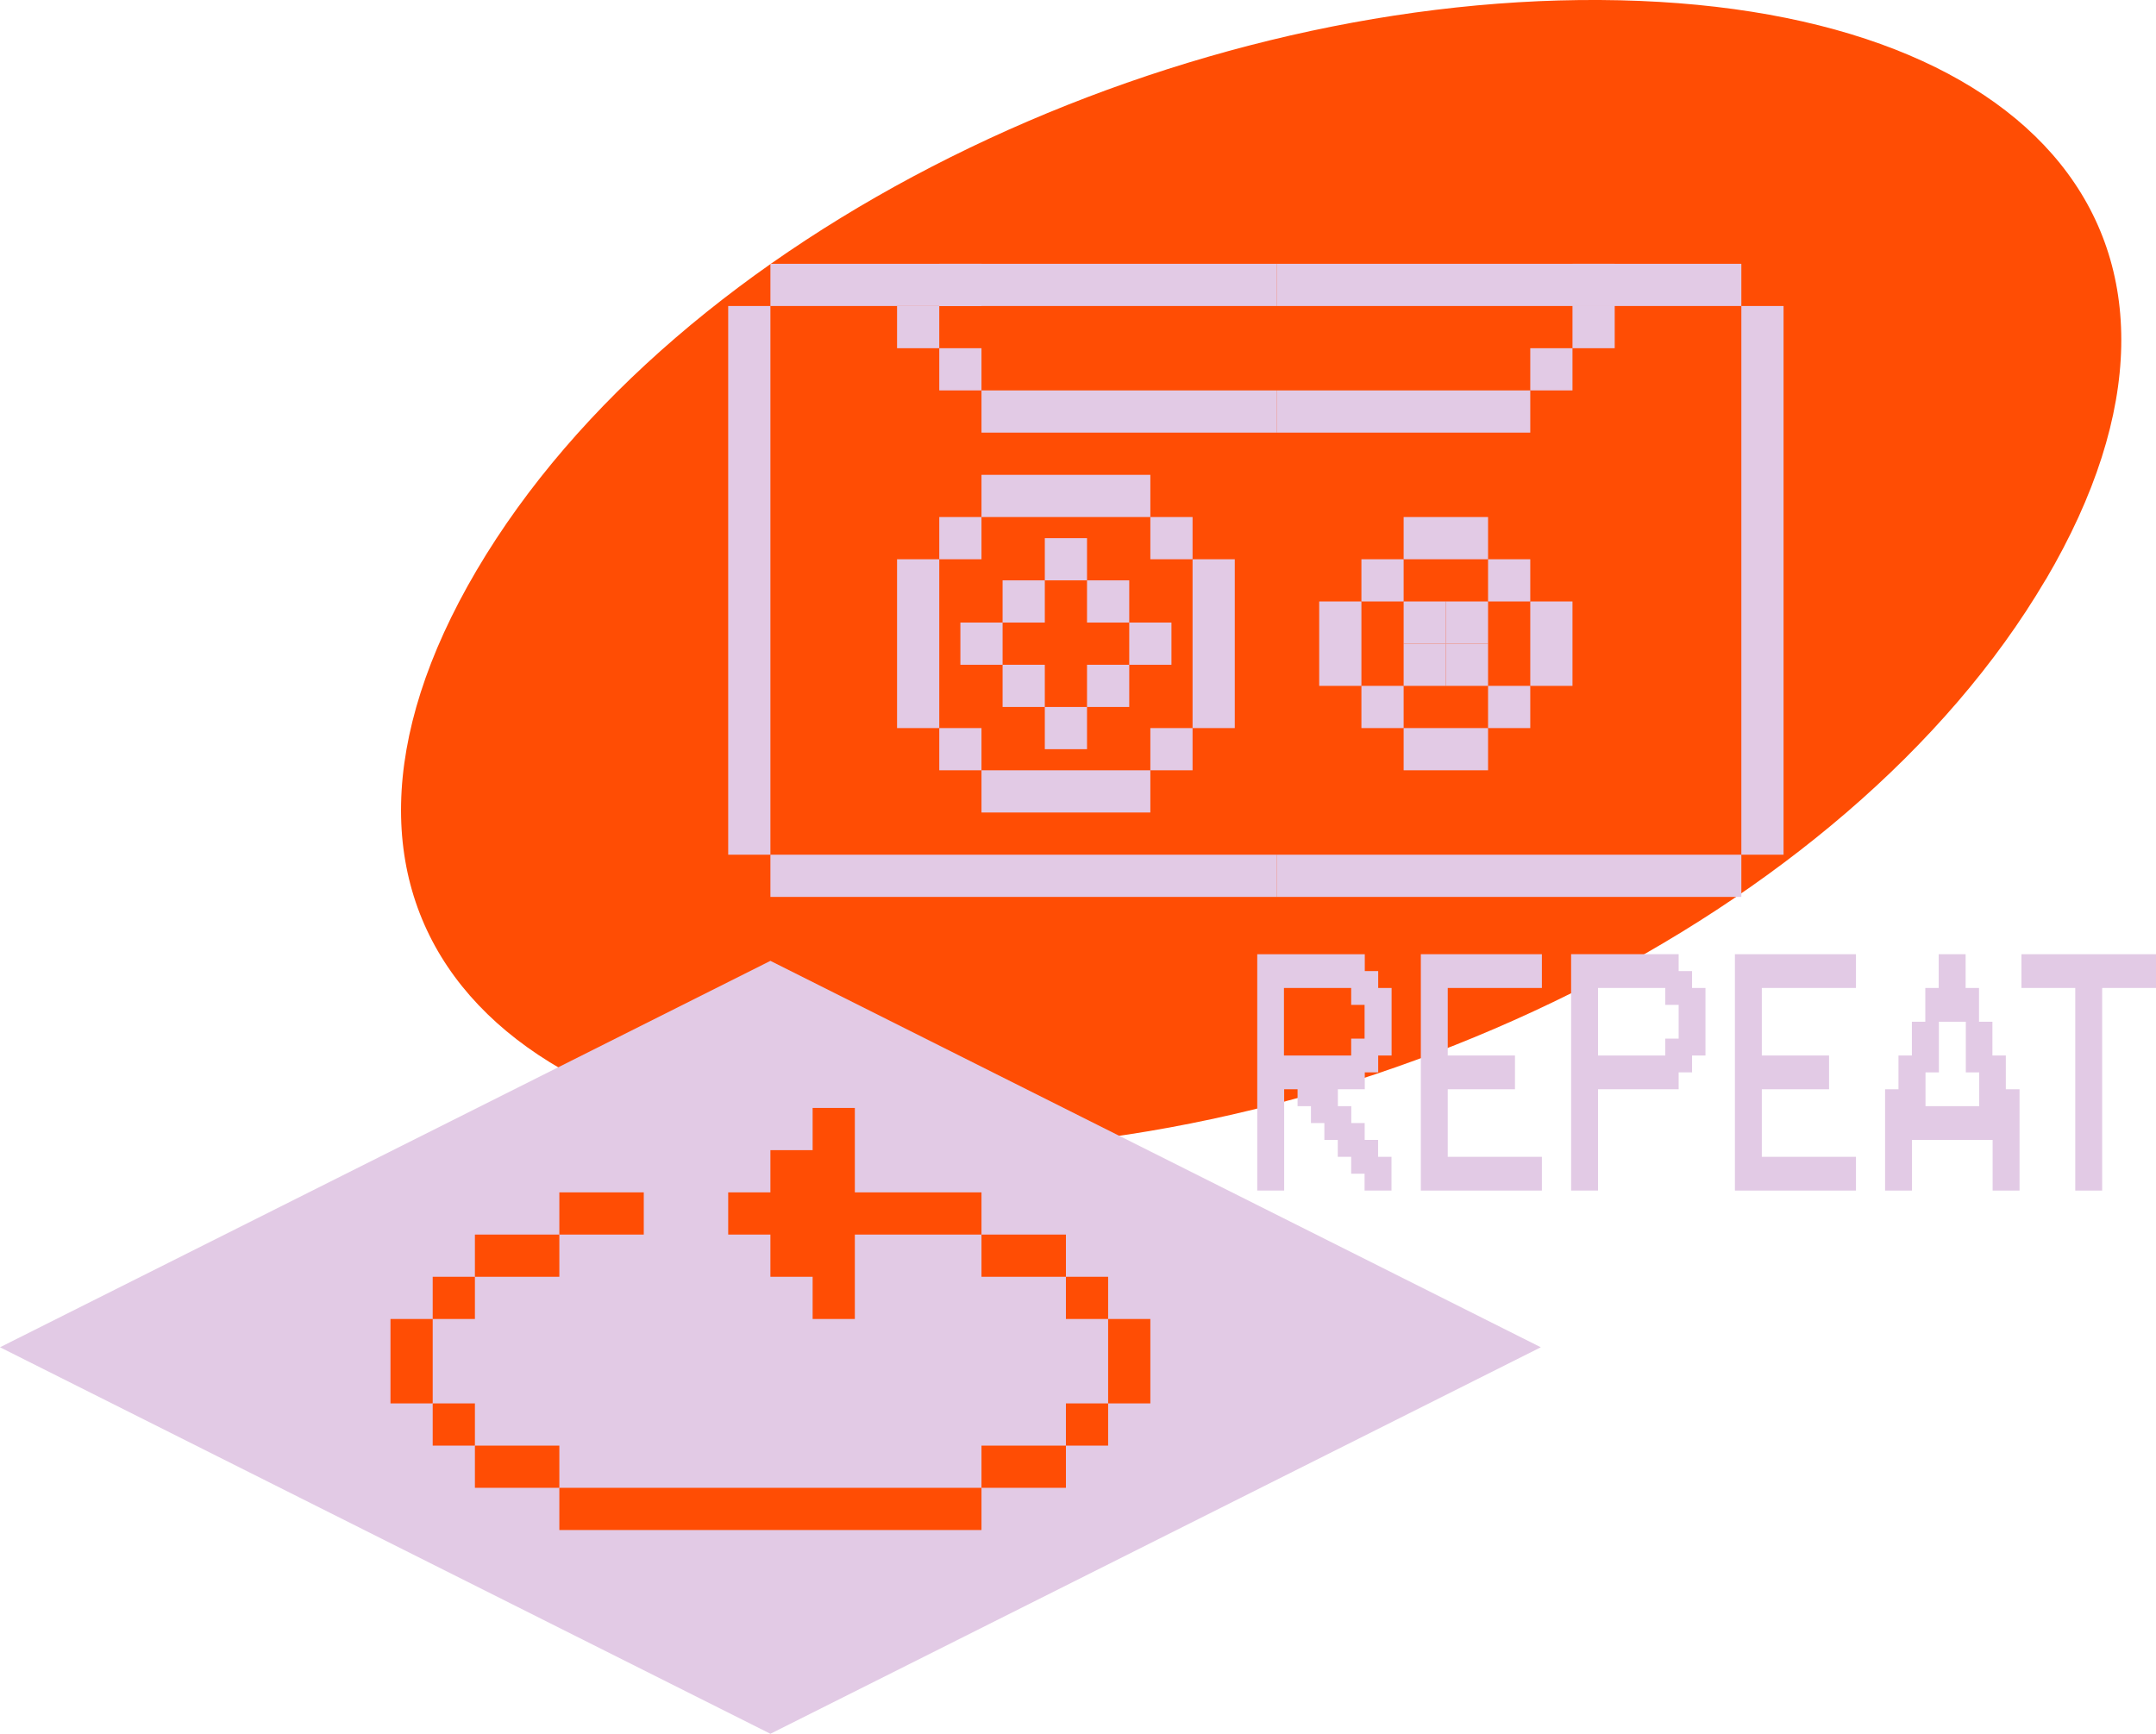 <?xml version="1.0" encoding="UTF-8"?> <svg xmlns="http://www.w3.org/2000/svg" id="Layer_2" data-name="Layer 2" viewBox="0 0 204.29 164.31"><defs><style> .cls-1 { fill: #e2cae5; } .cls-2 { fill: #ff4d04; } </style></defs><g id="Layer_1-2" data-name="Layer 1"><path class="cls-2" d="M193.83,54.94c-18.93,32.14-65.38,54.3-106.43,54.05s-61.16-22.8-42.24-54.94C64.1,21.92,110.54-.24,151.6,0s61.16,22.8,42.24,54.94Z"></path><rect class="cls-1" x="93" y="45" width="16" height="4"></rect><rect class="cls-1" x="89" y="49" width="4" height="4"></rect><rect class="cls-1" x="85" y="53" width="4" height="16"></rect><rect class="cls-1" x="109" y="49" width="4" height="4" transform="translate(222 102) rotate(180)"></rect><rect class="cls-1" x="93" y="73" width="16" height="4"></rect><rect class="cls-1" x="89" y="69" width="4" height="4"></rect><rect class="cls-1" x="109" y="69" width="4" height="4" transform="translate(222 142) rotate(180)"></rect><rect class="cls-1" x="113" y="53" width="4" height="16" transform="translate(230 122) rotate(180)"></rect><rect class="cls-1" x="133" y="49" width="8" height="4"></rect><rect class="cls-1" x="129" y="53" width="4" height="4"></rect><rect class="cls-1" x="125" y="57" width="4" height="8"></rect><rect class="cls-1" x="141" y="53" width="4" height="4" transform="translate(286 110) rotate(180)"></rect><rect class="cls-1" x="133" y="69" width="8" height="4"></rect><rect class="cls-1" x="129" y="65" width="4" height="4"></rect><rect class="cls-1" x="141" y="65" width="4" height="4" transform="translate(286 134) rotate(180)"></rect><rect class="cls-1" x="145" y="57" width="4" height="8" transform="translate(294 122) rotate(180)"></rect><rect class="cls-1" x="99" y="51" width="4" height="4"></rect><rect class="cls-1" x="95" y="55" width="4" height="4"></rect><rect class="cls-1" x="91" y="59" width="4" height="4"></rect><rect class="cls-1" x="103" y="55" width="4" height="4" transform="translate(210 114) rotate(180)"></rect><rect class="cls-1" x="99" y="67" width="4" height="4"></rect><rect class="cls-1" x="95" y="63" width="4" height="4"></rect><rect class="cls-1" x="103" y="63" width="4" height="4" transform="translate(210 130) rotate(180)"></rect><rect class="cls-1" x="107" y="59" width="4" height="4" transform="translate(218 122) rotate(180)"></rect><rect class="cls-1" x="89" y="25" width="4" height="4"></rect><rect class="cls-1" x="85" y="29" width="4" height="4"></rect><rect class="cls-1" x="89" y="33" width="4" height="4"></rect><rect class="cls-1" x="93" y="37" width="28" height="4"></rect><rect class="cls-1" x="73" y="25" width="48" height="4"></rect><rect class="cls-1" x="149" y="25" width="4" height="4" transform="translate(302 54) rotate(180)"></rect><rect class="cls-1" x="149" y="29" width="4" height="4" transform="translate(302 62) rotate(180)"></rect><rect class="cls-1" x="145" y="33" width="4" height="4" transform="translate(294 70) rotate(180)"></rect><rect class="cls-1" x="121" y="37" width="24" height="4" transform="translate(266 78) rotate(180)"></rect><rect class="cls-1" x="121" y="25" width="44" height="4" transform="translate(286 54) rotate(180)"></rect><rect class="cls-1" x="73" y="81" width="48" height="4"></rect><rect class="cls-1" x="45" y="53" width="52" height="4" transform="translate(126 -16) rotate(90)"></rect><rect class="cls-1" x="141" y="53" width="52" height="4" transform="translate(222 -112) rotate(90)"></rect><rect class="cls-1" x="121" y="81" width="44" height="4" transform="translate(286 166) rotate(180)"></rect><rect class="cls-1" x="133" y="57" width="4" height="4"></rect><rect class="cls-1" x="137" y="57" width="4" height="4"></rect><rect class="cls-1" x="137" y="61" width="4" height="4"></rect><rect class="cls-1" x="133" y="61" width="4" height="4"></rect><polygon class="cls-1" points="73 91.06 0 127.68 73 164.31 146 127.68 73 91.06"></polygon><g><path class="cls-1" d="M128.03,109.63h-1.27v-1.6h-1.27v-1.6h-1.27v-1.6h-1.27v-1.6h-1.27v9.6h-2.55v-22.4h10.19v1.6h1.27v1.6h1.27v6.4h-1.27v1.6h-1.27v1.6h-2.55v1.6h1.27v1.6h1.27v1.6h1.27v1.6h1.27v3.2h-2.55v-1.6h-1.27v-1.6ZM128.03,93.63h-6.37v6.4h6.37v-1.6h1.27v-3.2h-1.27v-1.6Z"></path><path class="cls-1" d="M134.63,90.43h11.47v3.2h-8.92v6.4h6.37v3.2h-6.37v6.4h8.92v3.2h-11.47v-22.4Z"></path><path class="cls-1" d="M160.33,100.03v1.6h-1.27v1.6h-7.64v9.6h-2.55v-22.4h10.19v1.6h1.27v1.6h1.27v6.4h-1.27ZM157.79,93.63h-6.37v6.4h6.37v-1.6h1.27v-3.2h-1.27v-1.6Z"></path><path class="cls-1" d="M164.39,90.43h11.47v3.2h-8.92v6.4h6.37v3.2h-6.37v6.4h8.92v3.2h-11.47v-22.4Z"></path><path class="cls-1" d="M190.09,103.23h1.27v9.6h-2.55v-4.8h-7.64v4.8h-2.55v-9.6h1.27v-3.2h1.27v-3.2h1.27v-3.2h1.27v-3.2h2.55v3.2h1.27v3.2h1.27v3.2h1.27v3.2ZM182.44,104.83h5.1v-3.2h-1.27v-4.8h-2.55v4.8h-1.27v3.2Z"></path><path class="cls-1" d="M204.29,90.43v3.2h-5.1v19.2h-2.55v-19.2h-5.1v-3.2h12.74Z"></path></g><g><polygon class="cls-2" points="81 113 81 105 77 105 77 109 73 109 73 113 69 113 69 117 73 117 73 121 77 121 77 125 81 125 81 121 81 117 93 117 93 113 81 113"></polygon><rect class="cls-2" x="101" y="133" width="4" height="4"></rect><rect class="cls-2" x="101" y="121" width="4" height="4"></rect><rect class="cls-2" x="105" y="125" width="4" height="8"></rect><rect class="cls-2" x="93" y="117" width="8" height="4"></rect><rect class="cls-2" x="93" y="137" width="8" height="4"></rect><rect class="cls-2" x="53" y="141" width="40" height="4"></rect><rect class="cls-2" x="41" y="121" width="4" height="4"></rect><rect class="cls-2" x="41" y="133" width="4" height="4"></rect><rect class="cls-2" x="37" y="125" width="4" height="8"></rect><rect class="cls-2" x="45" y="137" width="8" height="4"></rect><rect class="cls-2" x="45" y="117" width="8" height="4"></rect><rect class="cls-2" x="53" y="113" width="8" height="4"></rect></g></g></svg> 